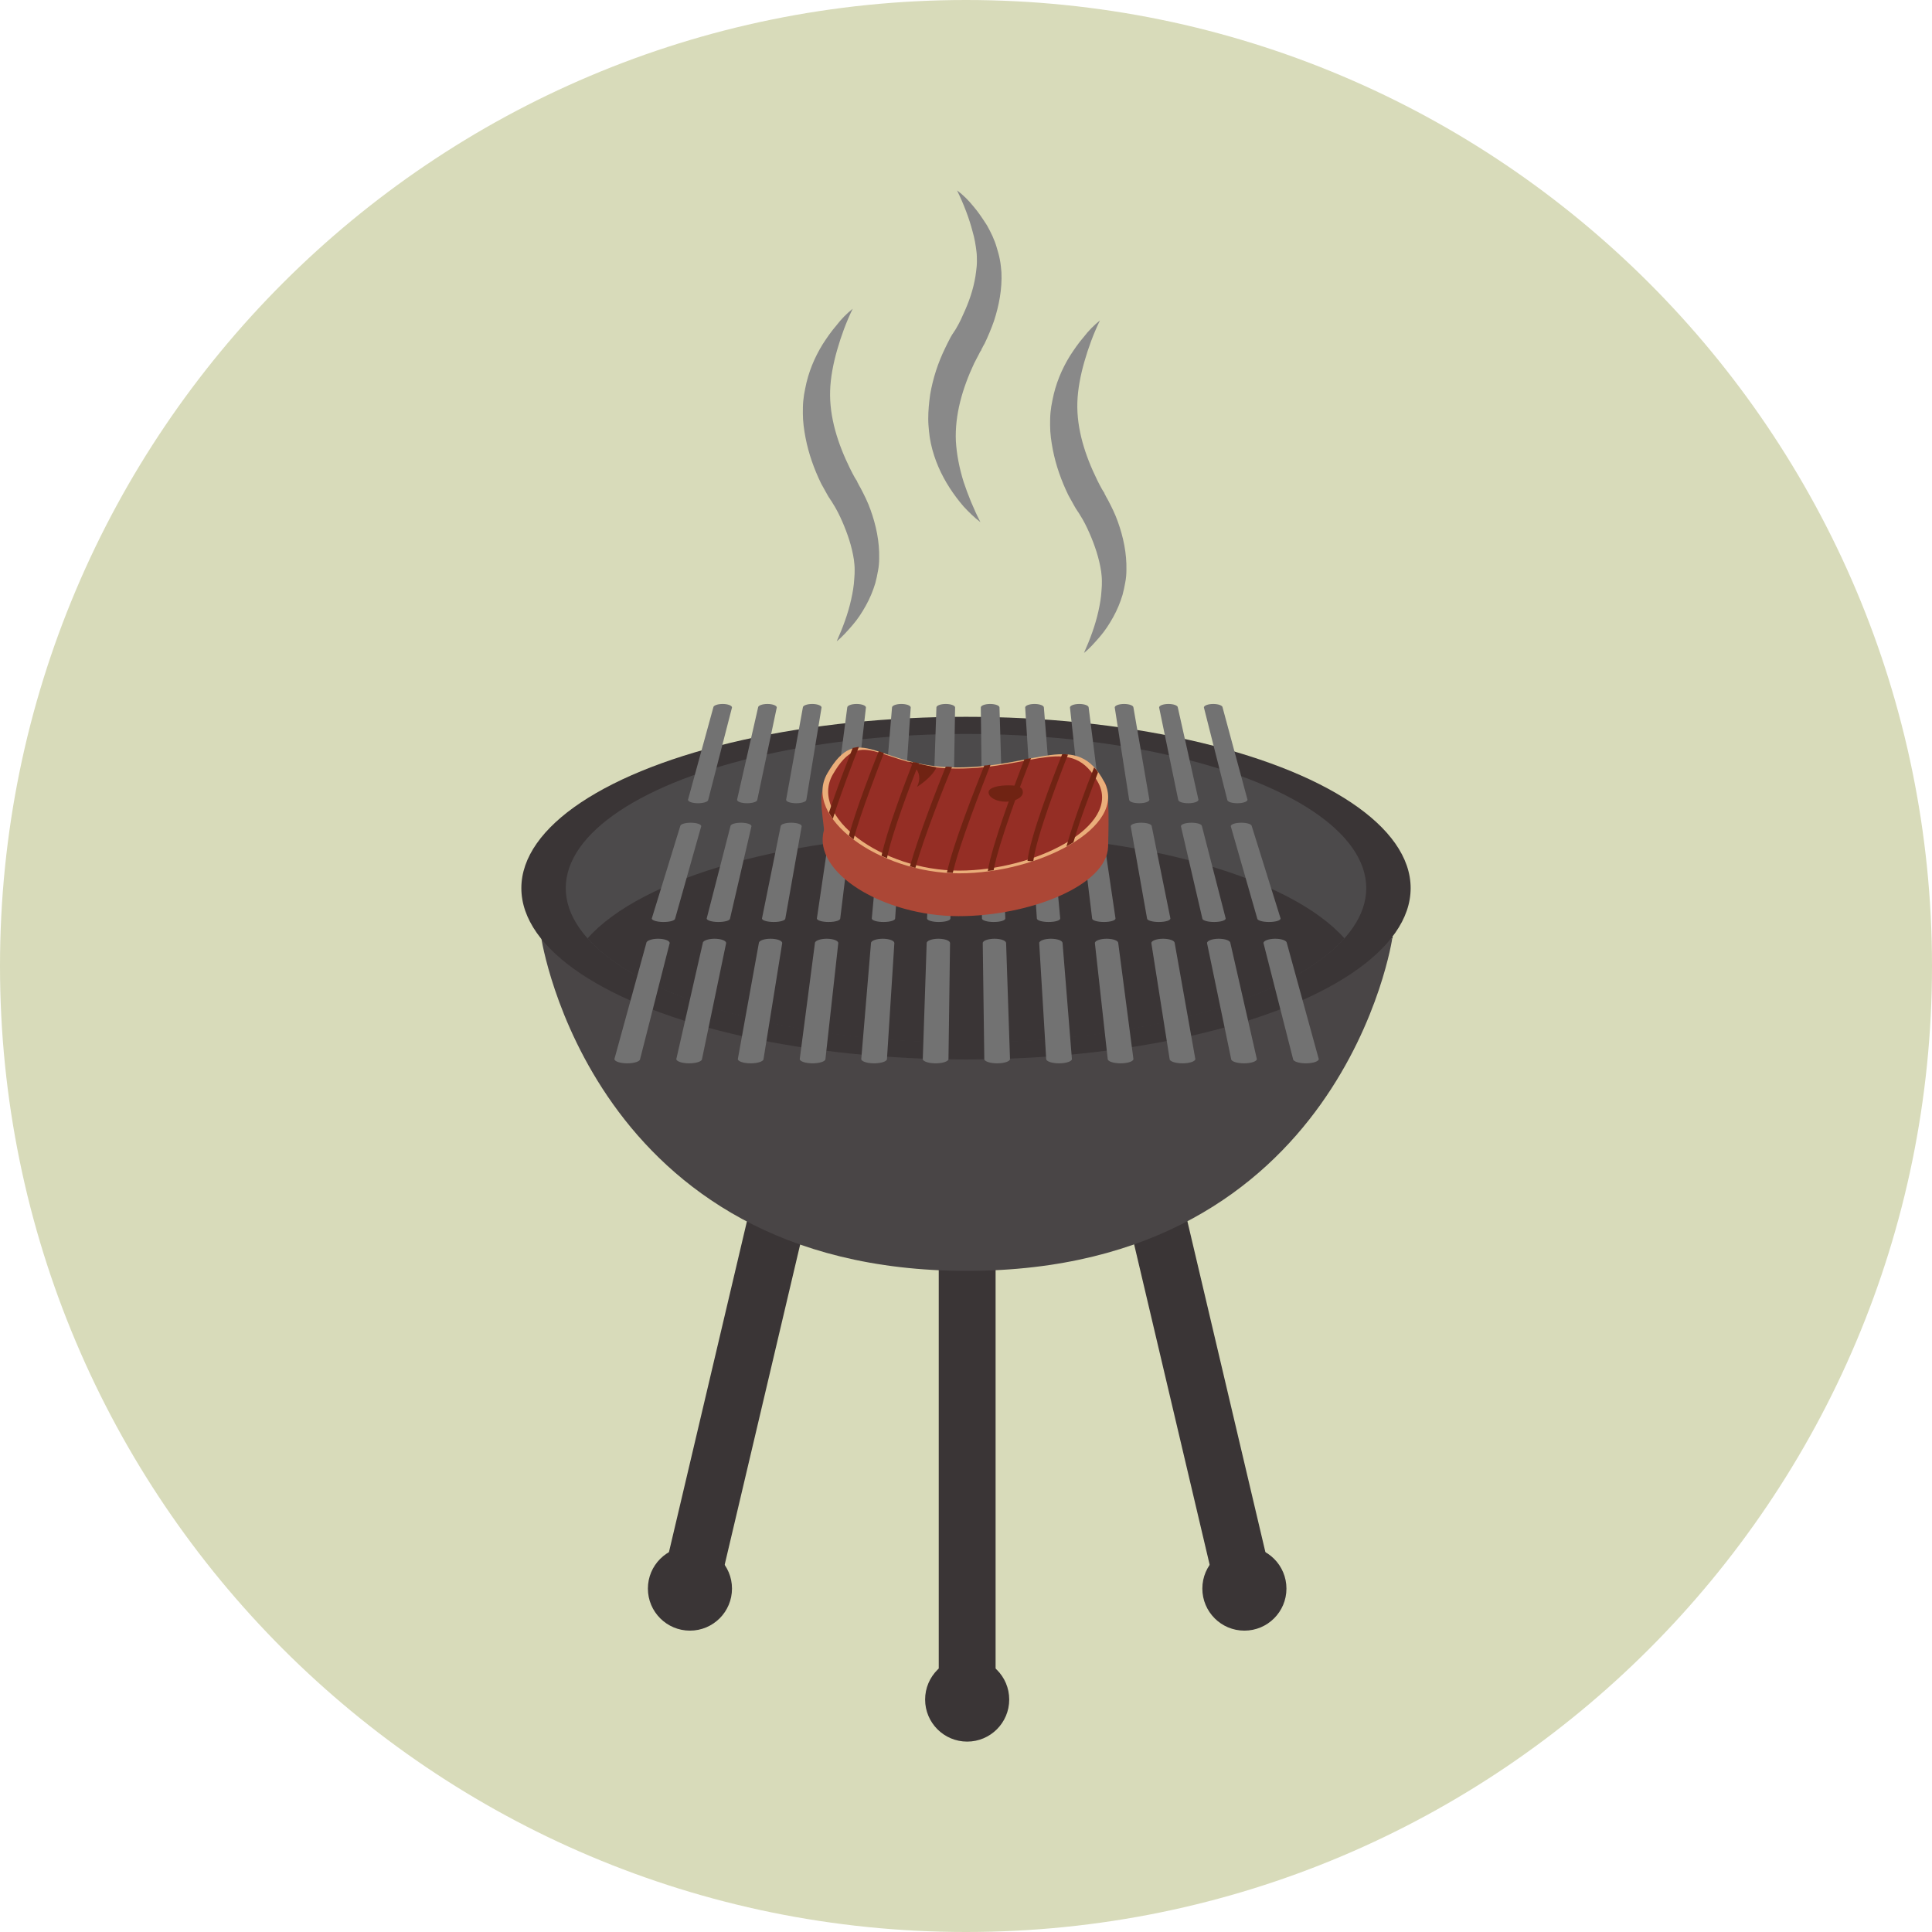 <?xml version="1.0" encoding="iso-8859-1"?>
<!-- Generator: Adobe Illustrator 19.0.0, SVG Export Plug-In . SVG Version: 6.00 Build 0)  -->
<svg version="1.1" id="Layer_1" xmlns="http://www.w3.org/2000/svg" xmlns:xlink="http://www.w3.org/1999/xlink" x="0px" y="0px"
	 viewBox="0 0 496.2 496.2" style="enable-background:new 0 0 496.2 496.2;" xml:space="preserve">
<path style="fill:#D8DBBA;" d="M496.2,248.1C496.2,111.1,385.1,0,248.1,0S0,111.1,0,248.1s111.1,248.1,248.1,248.1
	S496.2,385.1,496.2,248.1z"/>
<g>
	<path style="fill:#3A3536;" d="M248.4,443.8c-4.1,0-7.3-3.3-7.3-7.3V287c0-4.1,3.3-7.3,7.3-7.3c4.1,0,7.3,3.3,7.3,7.3v149.4
		C255.8,440.5,252.5,443.8,248.4,443.8z"/>
	<path style="fill:#3A3536;" d="M319.6,415.3c-3.3,0-6.3-2.3-7.1-5.7L284,288.7c-0.9-3.9,1.5-7.9,5.5-8.8c3.9-0.9,7.9,1.5,8.8,5.5
		l28.5,120.9c0.9,4-1.5,7.9-5.5,8.8C320.7,415.3,320.1,415.3,319.6,415.3z"/>
	<path style="fill:#3A3536;" d="M177.2,415.3c-0.6,0-1.1-0.1-1.7-0.2c-4-0.9-6.4-4.9-5.5-8.8l28.5-120.9c0.9-4,4.9-6.4,8.8-5.5
		c4,0.9,6.4,4.9,5.5,8.8l-28.5,120.9C183.6,413.1,180.6,415.3,177.2,415.3z"/>
	<path style="fill:#3A3536;" d="M345.7,207.5H151c-1.1,0-2,0.3-2,0.6l-9.9,32.7c0,0.3,1,0.6,2.2,0.6h214.2c1.2,0,2.2-0.3,2.2-0.6
		l-9.9-32.7C347.7,207.7,346.8,207.5,345.7,207.5z"/>
</g>
<path style="fill:#494546;" d="M248.3,326.4c-96.5,0-109.3-85.6-109.3-85.6c0,0.3,1,0.6,2.2,0.6h214.2c1.2,0,2.2-0.3,2.2-0.6
	C357.7,240.8,344.9,326.4,248.3,326.4z"/>
<ellipse style="fill:#3A3536;" cx="248.1" cy="228.1" rx="114.2" ry="44"/>
<ellipse style="fill:#4C4A4B;" cx="248.1" cy="228.1" rx="102.8" ry="39.6"/>
<path style="fill:#3A3536;" d="M248.1,267.8c45.1,0,83.4-11.2,97.2-26.8c-13.9-15.6-52.2-26.8-97.2-26.8s-83.4,11.2-97.2,26.8
	C164.7,256.6,203,267.8,248.1,267.8z"/>
<g>
	<path style="fill:#727272;" d="M173.4,235.9c0,0.5-1.3,0.9-3,0.9l0,0c-1.6,0-3-0.4-3-0.9l7.3-23.7c0-0.5,1.2-0.9,2.7-0.9l0,0
		c1.5,0,2.7,0.4,2.7,0.9L173.4,235.9z"/>
	<path style="fill:#727272;" d="M187.5,235.9c0,0.5-1.3,0.9-3,0.9l0,0c-1.6,0-3-0.4-3-0.9l6.1-23.7c0-0.5,1.2-0.9,2.7-0.9l0,0
		c1.5,0,2.7,0.4,2.7,0.9L187.5,235.9z"/>
	<path style="fill:#727272;" d="M201.7,235.9c0,0.5-1.3,0.9-3,0.9l0,0c-1.6,0-3-0.4-3-0.9l4.8-23.7c0-0.5,1.2-0.9,2.7-0.9l0,0
		c1.5,0,2.7,0.4,2.7,0.9L201.7,235.9z"/>
	<path style="fill:#727272;" d="M215.8,235.9c0,0.5-1.3,0.9-3,0.9l0,0c-1.6,0-3-0.4-3-0.9l3.5-23.7c0-0.5,1.2-0.9,2.7-0.9l0,0
		c1.5,0,2.7,0.4,2.7,0.9L215.8,235.9z"/>
	<path style="fill:#727272;" d="M229.9,235.9c0,0.5-1.3,0.9-3,0.9l0,0c-1.6,0-3-0.4-3-0.9l2.2-23.7c0-0.5,1.2-0.9,2.7-0.9l0,0
		c1.5,0,2.7,0.4,2.7,0.9L229.9,235.9z"/>
	<path style="fill:#727272;" d="M244.1,235.9c0,0.5-1.3,0.9-3,0.9l0,0c-1.6,0-3-0.4-3-0.9l0.9-23.7c0-0.5,1.2-0.9,2.7-0.9l0,0
		c1.5,0,2.7,0.4,2.7,0.9L244.1,235.9z"/>
	<path style="fill:#727272;" d="M258.2,235.9c0,0.5-1.3,0.9-3,0.9l0,0c-1.6,0-3-0.4-3-0.9l-0.4-23.7c0-0.5,1.2-0.9,2.7-0.9l0,0
		c1.5,0,2.7,0.4,2.7,0.9L258.2,235.9z"/>
	<path style="fill:#727272;" d="M272.3,235.9c0,0.5-1.3,0.9-3,0.9l0,0c-1.6,0-3-0.4-3-0.9l-1.6-23.7c0-0.5,1.2-0.9,2.7-0.9l0,0
		c1.5,0,2.7,0.4,2.7,0.9L272.3,235.9z"/>
	<path style="fill:#727272;" d="M286.5,235.9c0,0.5-1.3,0.9-3,0.9l0,0c-1.6,0-3-0.4-3-0.9l-2.9-23.7c0-0.5,1.2-0.9,2.7-0.9l0,0
		c1.5,0,2.7,0.4,2.7,0.9L286.5,235.9z"/>
	<path style="fill:#727272;" d="M300.6,235.9c0,0.5-1.3,0.9-3,0.9l0,0c-1.6,0-3-0.4-3-0.9l-4.2-23.7c0-0.5,1.2-0.9,2.7-0.9l0,0
		c1.5,0,2.7,0.4,2.7,0.9L300.6,235.9z"/>
	<path style="fill:#727272;" d="M314.8,235.9c0,0.5-1.3,0.9-3,0.9l0,0c-1.6,0-3-0.4-3-0.9l-5.5-23.7c0-0.5,1.2-0.9,2.7-0.9l0,0
		c1.5,0,2.7,0.4,2.7,0.9L314.8,235.9z"/>
	<path style="fill:#727272;" d="M328.9,235.9c0,0.5-1.3,0.9-3,0.9l0,0c-1.6,0-3-0.4-3-0.9l-6.8-23.7c0-0.5,1.2-0.9,2.7-0.9l0,0
		c1.5,0,2.7,0.4,2.7,0.9L328.9,235.9z"/>
	<path style="fill:#727272;" d="M181.9,205.4c0,0.5-1.2,0.9-2.6,0.9l0,0c-1.5,0-2.6-0.4-2.6-0.9l6.5-23.7c0-0.5,1.1-0.9,2.4-0.9l0,0
		c1.3,0,2.4,0.4,2.4,0.9L181.9,205.4z"/>
	<path style="fill:#727272;" d="M194.5,205.4c0,0.5-1.2,0.9-2.6,0.9l0,0c-1.5,0-2.6-0.4-2.6-0.9l5.4-23.7c0-0.5,1.1-0.9,2.4-0.9l0,0
		c1.3,0,2.4,0.4,2.4,0.9L194.5,205.4z"/>
	<path style="fill:#727272;" d="M207.1,205.4c0,0.5-1.2,0.9-2.6,0.9l0,0c-1.5,0-2.6-0.4-2.6-0.9l4.3-23.7c0-0.5,1.1-0.9,2.4-0.9l0,0
		c1.3,0,2.4,0.4,2.4,0.9L207.1,205.4z"/>
	<path style="fill:#727272;" d="M219.7,205.4c0,0.5-1.2,0.9-2.6,0.9l0,0c-1.5,0-2.6-0.4-2.6-0.9l3.1-23.7c0-0.5,1.1-0.9,2.4-0.9l0,0
		c1.3,0,2.4,0.4,2.4,0.9L219.7,205.4z"/>
	<path style="fill:#727272;" d="M232.3,205.4c0,0.5-1.2,0.9-2.6,0.9l0,0c-1.5,0-2.6-0.4-2.6-0.9l2-23.7c0-0.5,1.1-0.9,2.4-0.9l0,0
		c1.3,0,2.4,0.4,2.4,0.9L232.3,205.4z"/>
	<path style="fill:#727272;" d="M244.9,205.4c0,0.5-1.2,0.9-2.6,0.9l0,0c-1.5,0-2.6-0.4-2.6-0.9l0.8-23.7c0-0.5,1.1-0.9,2.4-0.9l0,0
		c1.3,0,2.4,0.4,2.4,0.9L244.9,205.4z"/>
	<path style="fill:#727272;" d="M257.4,205.4c0,0.5-1.2,0.9-2.6,0.9l0,0c-1.5,0-2.6-0.4-2.6-0.9l-0.3-23.7c0-0.5,1.1-0.9,2.4-0.9
		l0,0c1.3,0,2.4,0.4,2.4,0.9L257.4,205.4z"/>
	<path style="fill:#727272;" d="M270,205.4c0,0.5-1.2,0.9-2.6,0.9l0,0c-1.5,0-2.6-0.4-2.6-0.9l-1.5-23.7c0-0.5,1.1-0.9,2.4-0.9l0,0
		c1.3,0,2.4,0.4,2.4,0.9L270,205.4z"/>
	<path style="fill:#727272;" d="M282.6,205.4c0,0.5-1.2,0.9-2.6,0.9l0,0c-1.5,0-2.6-0.4-2.6-0.9l-2.6-23.7c0-0.5,1.1-0.9,2.4-0.9
		l0,0c1.3,0,2.4,0.4,2.4,0.9L282.6,205.4z"/>
	<path style="fill:#727272;" d="M295.2,205.4c0,0.5-1.2,0.9-2.6,0.9l0,0c-1.5,0-2.6-0.4-2.6-0.9l-3.7-23.7c0-0.5,1.1-0.9,2.4-0.9
		l0,0c1.3,0,2.4,0.4,2.4,0.9L295.2,205.4z"/>
	<path style="fill:#727272;" d="M307.8,205.4c0,0.5-1.2,0.9-2.6,0.9l0,0c-1.5,0-2.6-0.4-2.6-0.9l-4.9-23.7c0-0.5,1.1-0.9,2.4-0.9
		l0,0c1.3,0,2.4,0.4,2.4,0.9L307.8,205.4z"/>
	<path style="fill:#727272;" d="M320.4,205.4c0,0.5-1.2,0.9-2.6,0.9l0,0c-1.5,0-2.6-0.4-2.6-0.9l-6-23.7c0-0.5,1.1-0.9,2.4-0.9l0,0
		c1.3,0,2.4,0.4,2.4,0.9L320.4,205.4z"/>
	<path style="fill:#727272;" d="M164.4,272c0,0.6-1.5,1.1-3.3,1.1l0,0c-1.8,0-3.3-0.5-3.3-1.1l8.2-29.8c0-0.6,1.4-1.1,3-1.1l0,0
		c1.7,0,3,0.5,3,1.1L164.4,272z"/>
	<path style="fill:#727272;" d="M180.3,272c0,0.6-1.5,1.1-3.3,1.1l0,0c-1.8,0-3.3-0.5-3.3-1.1l6.8-29.8c0-0.6,1.4-1.1,3-1.1l0,0
		c1.7,0,3,0.5,3,1.1L180.3,272z"/>
	<path style="fill:#727272;" d="M196.1,272c0,0.6-1.5,1.1-3.3,1.1l0,0c-1.8,0-3.3-0.5-3.3-1.1l5.4-29.8c0-0.6,1.3-1.1,3-1.1l0,0
		c1.7,0,3,0.5,3,1.1L196.1,272z"/>
	<path style="fill:#727272;" d="M212,272c0,0.6-1.5,1.1-3.3,1.1l0,0c-1.8,0-3.3-0.5-3.3-1.1l3.9-29.8c0-0.6,1.4-1.1,3-1.1l0,0
		c1.7,0,3,0.5,3,1.1L212,272z"/>
	<path style="fill:#727272;" d="M227.8,272c0,0.6-1.5,1.1-3.3,1.1l0,0c-1.8,0-3.3-0.5-3.3-1.1l2.5-29.8c0-0.6,1.4-1.1,3-1.1l0,0
		c1.7,0,3,0.5,3,1.1L227.8,272z"/>
	<path style="fill:#727272;" d="M243.6,272c0,0.6-1.5,1.1-3.3,1.1l0,0c-1.8,0-3.3-0.5-3.3-1.1l1-29.8c0-0.6,1.4-1.1,3-1.1l0,0
		c1.7,0,3,0.5,3,1.1L243.6,272z"/>
	<path style="fill:#727272;" d="M259.4,272c0,0.6-1.5,1.1-3.3,1.1l0,0c-1.8,0-3.3-0.5-3.3-1.1l-0.4-29.8c0-0.6,1.4-1.1,3-1.1l0,0
		c1.7,0,3,0.5,3,1.1L259.4,272z"/>
	<path style="fill:#727272;" d="M275.3,272c0,0.6-1.5,1.1-3.3,1.1l0,0c-1.8,0-3.3-0.5-3.3-1.1l-1.8-29.8c0-0.6,1.4-1.1,3-1.1l0,0
		c1.7,0,3,0.5,3,1.1L275.3,272z"/>
	<path style="fill:#727272;" d="M291.1,272c0,0.6-1.5,1.1-3.3,1.1l0,0c-1.8,0-3.3-0.5-3.3-1.1l-3.3-29.8c0-0.6,1.4-1.1,3-1.1l0,0
		c1.7,0,3,0.5,3,1.1L291.1,272z"/>
	<path style="fill:#727272;" d="M307,272c0,0.6-1.5,1.1-3.3,1.1l0,0c-1.8,0-3.3-0.5-3.3-1.1l-4.7-29.8c0-0.6,1.4-1.1,3-1.1l0,0
		c1.7,0,3,0.5,3,1.1L307,272z"/>
	<path style="fill:#727272;" d="M322.8,272c0,0.6-1.5,1.1-3.3,1.1l0,0c-1.8,0-3.3-0.5-3.3-1.1l-6.2-29.8c0-0.6,1.4-1.1,3-1.1l0,0
		c1.7,0,3,0.5,3,1.1L322.8,272z"/>
	<path style="fill:#727272;" d="M338.7,272c0,0.6-1.5,1.1-3.3,1.1l0,0c-1.8,0-3.3-0.5-3.3-1.1l-7.6-29.8c0-0.6,1.4-1.1,3-1.1l0,0
		c1.7,0,3,0.5,3,1.1L338.7,272z"/>
</g>
<path style="fill:#AC4736;" d="M284.6,217.5c-0.4,10-20.3,17.8-38.4,17.8c-19.3,0-37.6-11.2-34.6-22c0.2-0.7-1.7-10.1,0.2-10.9
	c5.7-2.4,18.6,7.2,34,7.2c16.6,0,30.9-13.5,37.8-8.8C285.2,201.9,284.6,216.1,284.6,217.5z"/>
<path style="fill:#EAAE7A;" d="M283.6,200.8c6.1,11.5-16.7,23.5-37.3,23.5s-40.3-14.5-33.8-25.7c8.1-13.9,12.7-1.5,33.3-1.5
	S276.5,187.4,283.6,200.8z"/>
<path style="fill:#952E25;" d="M282.1,201.1c5.8,11-16,22.5-35.8,22.5s-38.6-13.9-32.4-24.7c7.7-13.3,12.2-1.5,31.9-1.5
	C265.6,197.4,275.3,188.3,282.1,201.1z"/>
<g>
	<path style="fill:#702313;" d="M262.7,203.5c0,1.3-2,2.4-4.4,2.4s-4.4-1.1-4.4-2.4c0-1.3,2.7-1.8,5.1-1.8S262.7,202.1,262.7,203.5z
		"/>
	<path style="fill:#702313;" d="M233.2,195.6c0,0,4.5,2.3,2.3,6.5c0,0,3.8-2.3,5-5L233.2,195.6z"/>
	<path style="fill:#702313;" d="M265.4,221.2v-0.1c-0.1,0-0.2,0.1-0.4,0.1H265.4z"/>
	<path style="fill:#702313;" d="M272.8,193.7c-2.4,6-8.3,21.4-8.9,27.4l1.1,0.1c0.1,0,0.2-0.1,0.4-0.1c0.7-6,6.7-21.8,8.9-27.3
		C273.8,193.7,273.3,193.7,272.8,193.7z"/>
	<path style="fill:#702313;" d="M281,197.1c-2,5-5.3,13.8-7.1,20.3c0.6-0.4,1.3-0.7,1.8-1.1c1.7-5.9,4.5-13.2,6.3-17.9
		C281.8,197.9,281.4,197.5,281,197.1z"/>
	<path style="fill:#702313;" d="M234.5,195.7c-2.2,5.7-6.7,17.5-8.1,24.1c0.5,0.2,0.9,0.4,1.4,0.6c1.3-6.5,6-18.8,8.2-24.4
		C235.5,195.9,235,195.8,234.5,195.7z"/>
	<path style="fill:#702313;" d="M225.7,192.9c-1.7,4.2-5.6,14.3-7.7,21.7c0.4,0.3,0.8,0.7,1.2,1c2-7.3,6.2-17.9,7.8-22.2
		C226.6,193.2,226.1,193.1,225.7,192.9z"/>
	<path style="fill:#702313;" d="M219,192.1c-1.5,3.8-4.1,10.5-6.1,16.6c0.3,0.5,0.6,1.1,1,1.6c2.1-6.7,5.2-14.7,6.7-18.5
		C220.1,191.9,219.5,192,219,192.1z"/>
	<path style="fill:#702313;" d="M252.8,196.6c-2.4,6-8,20.2-9.6,27.5c0.5,0,1,0.1,1.5,0.1c1.7-7.4,7.6-22.4,9.7-27.8
		C253.9,196.5,253.4,196.6,252.8,196.6z"/>
	<path style="fill:#702313;" d="M242.9,196.9c-1.9,4.7-6.9,17.4-9.2,25.6c0.5,0.1,0.9,0.3,1.4,0.4c2.3-8.3,7.7-21.7,9.4-25.9
		C243.9,196.9,243.4,196.9,242.9,196.9z"/>
	<path style="fill:#702313;" d="M263.1,195c-2.5,6.5-8.4,22.2-9.4,28.7c0.5-0.1,1-0.1,1.5-0.2c1.2-6.8,7.4-23.2,9.6-28.8
		C264.3,194.8,263.7,194.9,263.1,195z"/>
</g>
<g>
	<circle style="fill:#3A3536;" cx="248.4" cy="436.5" r="10.8"/>
	<circle style="fill:#3A3536;" cx="177.2" cy="408" r="10.8"/>
	<circle style="fill:#3A3536;" cx="319.6" cy="408" r="10.8"/>
</g>
<g>
	<path style="fill:#898989;" d="M282.5,82.3c-1.7,3.5-3,7.1-4,10.6s-1.7,7.1-1.8,10.5c-0.2,6.8,2,13.6,5.1,19.9
		c0.4,0.8,0.8,1.6,1.2,2.3l0.3,0.5l0.2,0.3l0.1,0.1v0.1c0.3,0.6,0.2,0.2-0.1-0.1l0.2,0.3v0.1l0.1,0.1l0.1,0.2l0.2,0.4l0.4,0.7
		c1,1.9,1.9,3.7,2.6,5.7c1.4,3.9,2.3,8.1,2.2,12.4c0,1.1-0.1,2.2-0.3,3.2c-0.2,1.1-0.4,2.1-0.7,3.2c-0.6,2-1.4,3.9-2.4,5.7
		s-2.1,3.5-3.4,5s-2.6,3-4.1,4.2c1.6-3.6,2.9-7.1,3.7-10.7c0.4-1.8,0.7-3.5,0.8-5.3c0.1-0.9,0.1-1.7,0.1-2.5c0-0.9-0.1-1.7-0.2-2.5
		c-0.5-3.3-1.6-6.6-3-9.8c-0.7-1.6-1.5-3.2-2.4-4.6l-0.3-0.5l-0.2-0.3l-0.1-0.1v-0.1l0,0l0.1,0.2l-0.6-0.9l-0.4-0.7
		c-0.5-0.9-1-1.8-1.5-2.7c-1.8-3.7-3.2-7.6-4-11.7c-0.4-2.1-0.7-4.1-0.7-6.3c0-1.1,0-2.1,0.1-3.2l0.1-0.8l0.1-0.8
		c0.1-0.5,0.2-1.1,0.3-1.6c0.8-4.2,2.4-8,4.5-11.4c1.1-1.7,2.2-3.3,3.5-4.8C279.6,84.9,281,83.5,282.5,82.3z"/>
	<path style="fill:#898989;" d="M219,79.3c-1.7,3.5-3,7.1-4,10.6s-1.7,7.1-1.8,10.5c-0.2,6.8,2,13.6,5.1,19.9
		c0.4,0.8,0.8,1.6,1.2,2.3l0.3,0.5l0.2,0.3l0.1,0.1v0.1c0.3,0.6,0.2,0.2-0.1-0.1l0.2,0.3v0.1l0.1,0.1l0.1,0.2l0.2,0.4l0.4,0.7
		c1,1.9,1.9,3.7,2.6,5.7c1.4,3.9,2.3,8.1,2.2,12.4c0,1.1-0.1,2.2-0.3,3.2c-0.2,1.1-0.4,2.1-0.7,3.2c-0.6,2-1.4,3.9-2.4,5.7
		s-2.1,3.5-3.4,5c-1.3,1.5-2.6,3-4.1,4.2c1.6-3.6,2.9-7.1,3.7-10.7c0.4-1.8,0.7-3.5,0.8-5.3c0.1-0.9,0.1-1.7,0.1-2.5
		c0-0.9-0.1-1.7-0.2-2.5c-0.5-3.3-1.6-6.6-3-9.8c-0.7-1.6-1.5-3.2-2.4-4.6l-0.3-0.5l-0.2-0.3l-0.1-0.1v-0.1l0,0l0.1,0.2l-0.6-0.9
		l-0.4-0.7c-0.5-0.9-1-1.8-1.5-2.7c-1.8-3.7-3.2-7.6-4-11.7c-0.4-2.1-0.7-4.2-0.7-6.3c0-1.1,0-2.1,0.1-3.2l0.1-0.8l0.1-0.8
		c0.1-0.5,0.2-1.1,0.3-1.6c0.8-4.2,2.4-8,4.5-11.4c1.1-1.7,2.2-3.3,3.5-4.8C216.1,81.9,217.5,80.5,219,79.3z"/>
	<path style="fill:#898989;" d="M251.8,134.1c-1.6-1.2-3-2.6-4.3-4c-1.3-1.5-2.5-3.1-3.6-4.8c-2.2-3.4-3.9-7.2-4.8-11.3
		c-0.1-0.5-0.2-1-0.3-1.6l-0.1-0.8l-0.1-0.8c-0.1-1.1-0.2-2.1-0.2-3.2c0-2.1,0.2-4.2,0.5-6.3c0.7-4.1,2-8.1,3.8-11.8
		c0.4-0.9,0.9-1.8,1.4-2.8l0.4-0.7l0.6-0.9l-0.1,0.2l0,0v-0.1l0.1-0.1l0.2-0.3l0.3-0.5c0.9-1.5,1.6-3.1,2.3-4.7
		c1.4-3.2,2.4-6.5,2.8-9.9c0.1-0.8,0.2-1.6,0.2-2.5c0-0.8,0-1.7-0.1-2.5c-0.2-1.7-0.5-3.5-1-5.2c-0.9-3.5-2.3-7.1-4-10.6
		c1.6,1.2,3,2.6,4.2,4.1c1.3,1.5,2.4,3.2,3.5,4.9c1,1.8,1.9,3.6,2.5,5.7c0.3,1,0.6,2,0.8,3.1c0.2,1,0.3,2.1,0.4,3.2
		c0.2,4.3-0.6,8.5-1.9,12.5c-0.7,2-1.5,3.9-2.4,5.8l-0.4,0.7l-0.2,0.4l-0.1,0.2l-0.1,0.1v0.1l-0.2,0.3c0.3-0.4,0.4-0.7,0.1-0.1V90
		l-0.1,0.1l-0.2,0.3l-0.3,0.6c-0.4,0.8-0.8,1.5-1.2,2.3c-3,6.4-5,13.2-4.7,20c0.2,3.4,0.9,7,2,10.5
		C248.6,127.1,250,130.6,251.8,134.1z"/>
</g>
<g>
</g>
<g>
</g>
<g>
</g>
<g>
</g>
<g>
</g>
<g>
</g>
<g>
</g>
<g>
</g>
<g>
</g>
<g>
</g>
<g>
</g>
<g>
</g>
<g>
</g>
<g>
</g>
<g>
</g>
</svg>
